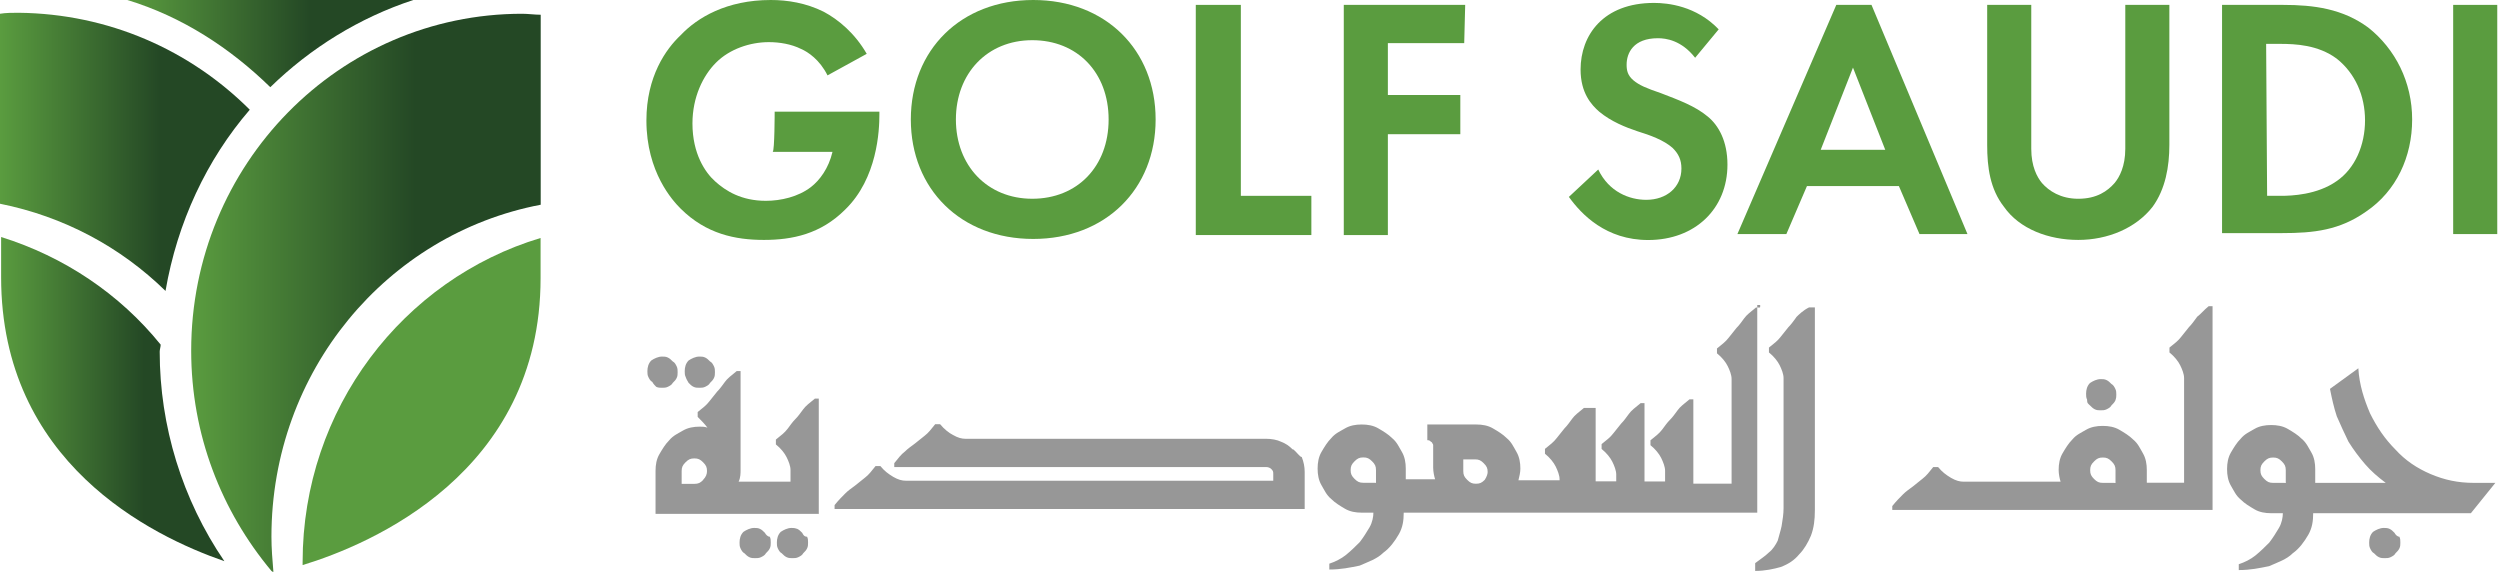 <svg width="156" height="36" viewBox="0 0 156 36" fill="none" xmlns="http://www.w3.org/2000/svg">
<path d="M48.339 6.968H54.874V7.151C54.874 8.131 54.753 11.125 52.738 13.078C51.211 14.606 49.44 14.971 47.669 14.971C45.898 14.971 44.067 14.606 42.472 13.018C41.985 12.531 40.336 10.753 40.336 7.516C40.336 4.765 41.559 3.055 42.472 2.197C43.513 1.095 45.344 0 48.095 0C49.136 0 50.292 0.182 51.393 0.73C52.313 1.217 53.347 2.075 54.084 3.359L51.637 4.704C51.15 3.724 50.413 3.237 49.988 3.055C49.379 2.751 48.643 2.629 47.974 2.629C46.811 2.629 45.527 3.055 44.675 3.913C43.878 4.711 43.209 6.049 43.209 7.705C43.209 9.598 44.006 10.76 44.614 11.308C45.283 11.916 46.264 12.531 47.791 12.531C48.71 12.531 49.805 12.288 50.603 11.672C51.15 11.247 51.704 10.51 51.948 9.476H48.217C48.338 9.415 48.339 6.968 48.339 6.968Z" fill="#5A9C3F"/>
<path d="M72.111 7.455C72.111 11.794 68.995 14.91 64.474 14.91C59.952 14.91 56.836 11.794 56.836 7.455C56.836 3.116 59.952 0 64.474 0C68.995 0 72.111 3.116 72.111 7.455ZM69.178 7.455C69.178 4.522 67.224 2.508 64.413 2.508C61.601 2.508 59.648 4.582 59.648 7.455C59.648 10.328 61.601 12.402 64.413 12.402C67.224 12.402 69.178 10.388 69.178 7.455Z" fill="#5A9C3F"/>
<path d="M77.429 0.305V12.22H81.829V14.667H74.617V0.305H77.429Z" fill="#5A9C3F"/>
<path d="M91.367 2.691H86.603V5.928H91.124V8.375H86.603V14.667H83.852V0.305H91.428L91.367 2.691Z" fill="#5A9C3F"/>
<path d="M105.779 3.608C104.921 2.507 103.948 2.385 103.454 2.385C101.927 2.385 101.501 3.304 101.501 4.034C101.501 4.399 101.562 4.703 101.927 5.014C102.292 5.318 102.724 5.501 103.637 5.812C104.738 6.238 105.772 6.609 106.57 7.278C107.239 7.826 107.793 8.806 107.793 10.273C107.793 13.024 105.779 14.977 102.846 14.977C100.217 14.977 98.689 13.388 97.898 12.287L99.73 10.577C100.399 11.983 101.683 12.469 102.724 12.469C104.008 12.469 104.921 11.672 104.921 10.516C104.921 9.968 104.738 9.597 104.373 9.232C103.826 8.745 102.968 8.434 102.177 8.191C101.447 7.948 100.528 7.583 99.791 6.968C99.304 6.542 98.628 5.805 98.628 4.338C98.628 2.203 100.034 0.182 103.211 0.182C104.069 0.182 105.84 0.364 107.246 1.831L105.779 3.602V3.608Z" fill="#5A9C3F"/>
<path d="M118.498 11.612H112.753L111.469 14.606H108.414L114.585 0.305H116.781L122.77 14.606H119.776L118.491 11.612H118.498ZM117.64 9.348L115.626 4.218L113.612 9.348H117.647H117.64Z" fill="#5A9C3F"/>
<path d="M126.751 0.305V9.287C126.751 10.389 127.116 11.058 127.42 11.423C127.846 11.91 128.583 12.403 129.684 12.403C130.847 12.403 131.516 11.916 131.948 11.423C132.253 11.058 132.618 10.382 132.618 9.287V0.305H135.368V9.044C135.368 10.389 135.125 11.795 134.328 12.896C133.287 14.241 131.516 14.971 129.684 14.971C127.853 14.971 126.021 14.302 125.041 12.896C124.183 11.795 124 10.45 124 9.044V0.305H126.751Z" fill="#5A9C3F"/>
<path d="M142.448 0.305C144.401 0.305 146.179 0.548 147.767 1.711C149.477 3.056 150.518 5.131 150.518 7.456C150.518 9.781 149.538 11.916 147.645 13.201C145.996 14.363 144.408 14.546 142.387 14.546H138.656V0.305H142.448ZM141.468 12.22H142.326C142.995 12.22 144.59 12.16 145.807 11.301C146.97 10.504 147.578 9.037 147.578 7.51C147.578 5.982 146.97 4.576 145.807 3.657C144.645 2.799 143.239 2.738 142.265 2.738H141.407L141.468 12.207V12.22Z" fill="#5A9C3F"/>
<path d="M155.829 0.305V14.606H153.078V0.305H155.829Z" fill="#5A9C3F"/>
<path d="M32.578 0.859C32.943 0.859 33.376 0.92 33.74 0.92V12.775C24.143 14.607 16.938 23.164 16.938 33.491C16.938 34.221 16.999 34.958 17.06 35.688C17.019 35.688 16.979 35.667 16.938 35.627C13.822 31.896 11.93 27.131 11.93 21.879C11.93 10.268 21.155 0.859 32.585 0.859H32.578Z" fill="url(#paint0_linear_3836_42059)"/>
<path d="M18.883 35.261V35.079C18.883 25.481 25.175 17.418 33.732 14.85V17.357C33.732 29.516 23.1 33.977 18.883 35.261Z" fill="url(#paint1_linear_3836_42059)"/>
<path d="M16.867 0H25.789C22.43 1.102 19.375 2.994 16.867 5.441C14.36 2.994 11.366 1.041 7.946 0C7.885 0 16.867 0 16.867 0Z" fill="url(#paint2_linear_3836_42059)"/>
<path d="M15.586 6.846C12.896 9.962 11.064 13.875 10.328 18.154C7.516 15.403 3.974 13.51 0 12.713V0.858C0.365 0.797 0.798 0.797 1.163 0.797C6.786 0.858 11.855 3.122 15.586 6.846Z" fill="url(#paint3_linear_3836_42059)"/>
<path d="M10.026 21.514C10.026 21.636 9.965 21.818 9.965 21.94C9.965 26.583 11.371 31.166 14 35.018C9.418 33.43 0.07 28.848 0.07 17.297V14.789C3.984 16.012 7.464 18.331 10.033 21.514H10.026Z" fill="url(#paint4_linear_3836_42059)"/>
<path d="M40.946 24.136C41.068 24.197 41.189 24.197 41.311 24.197C41.432 24.197 41.554 24.197 41.676 24.136C41.797 24.075 41.919 24.014 41.98 23.892C42.102 23.771 42.163 23.71 42.223 23.588C42.284 23.467 42.284 23.345 42.284 23.223C42.284 23.102 42.284 22.98 42.223 22.858C42.163 22.737 42.102 22.615 41.98 22.554C41.858 22.433 41.797 22.372 41.676 22.311C41.554 22.25 41.432 22.25 41.311 22.25C41.068 22.25 40.824 22.372 40.642 22.493C40.459 22.676 40.398 22.919 40.398 23.162C40.398 23.284 40.398 23.406 40.459 23.527C40.52 23.649 40.581 23.771 40.703 23.832C40.763 23.953 40.885 24.075 40.946 24.136Z" fill="#979797"/>
<path d="M42.97 23.892C43.092 24.014 43.152 24.075 43.274 24.136C43.396 24.197 43.517 24.197 43.639 24.197C43.761 24.197 43.882 24.197 44.004 24.136C44.126 24.075 44.247 24.014 44.308 23.892C44.43 23.771 44.491 23.71 44.551 23.588C44.612 23.467 44.612 23.345 44.612 23.223C44.612 23.102 44.612 22.98 44.551 22.858C44.491 22.737 44.43 22.615 44.308 22.554C44.187 22.433 44.126 22.372 44.004 22.311C43.882 22.25 43.761 22.25 43.639 22.25C43.396 22.25 43.152 22.372 42.97 22.493C42.787 22.676 42.727 22.919 42.727 23.162C42.727 23.284 42.727 23.406 42.787 23.527C42.848 23.71 42.909 23.771 42.97 23.892Z" fill="#979797"/>
<path d="M50.058 33.248C49.937 33.126 49.876 33.065 49.754 33.004C49.572 32.943 49.511 32.943 49.389 32.943C49.146 32.943 48.902 33.065 48.72 33.187C48.537 33.369 48.477 33.612 48.477 33.856C48.477 33.977 48.477 34.099 48.537 34.221C48.598 34.342 48.659 34.464 48.781 34.525C48.902 34.647 48.963 34.707 49.085 34.768C49.206 34.829 49.328 34.829 49.45 34.829C49.572 34.829 49.693 34.829 49.815 34.768C49.937 34.707 50.058 34.647 50.119 34.525C50.241 34.403 50.301 34.342 50.362 34.221C50.423 34.099 50.423 33.977 50.423 33.856C50.423 33.734 50.423 33.612 50.362 33.491C50.18 33.491 50.119 33.369 50.058 33.248Z" fill="#979797"/>
<path d="M47.73 33.248C47.608 33.126 47.547 33.065 47.426 33.004C47.304 32.943 47.183 32.943 47.061 32.943C46.818 32.943 46.574 33.065 46.392 33.187C46.209 33.369 46.148 33.612 46.148 33.856C46.148 33.977 46.148 34.099 46.209 34.221C46.27 34.342 46.331 34.464 46.453 34.525C46.574 34.647 46.635 34.707 46.757 34.768C46.878 34.829 47 34.829 47.122 34.829C47.243 34.829 47.365 34.829 47.487 34.768C47.608 34.707 47.73 34.647 47.791 34.525C47.913 34.403 47.973 34.342 48.034 34.221C48.095 34.099 48.095 33.977 48.095 33.856C48.095 33.734 48.095 33.612 48.034 33.491C47.913 33.491 47.791 33.369 47.73 33.248Z" fill="#979797"/>
<path d="M51.092 32.085V24.873H50.849C50.544 25.116 50.24 25.36 50.119 25.542C49.936 25.785 49.814 25.968 49.632 26.15C49.449 26.333 49.328 26.515 49.145 26.759C48.963 27.002 48.719 27.184 48.415 27.428V27.732C48.719 27.975 48.963 28.279 49.084 28.529C49.206 28.773 49.328 29.077 49.328 29.327V30.057H46.09C46.212 29.814 46.212 29.51 46.212 29.327V23.156H45.969C45.664 23.4 45.36 23.643 45.239 23.825C45.056 24.069 44.934 24.251 44.752 24.434C44.569 24.677 44.448 24.799 44.265 25.042C44.083 25.285 43.84 25.468 43.535 25.711V26.015C43.779 26.259 43.961 26.441 44.144 26.684C43.961 26.623 43.84 26.623 43.657 26.623C43.292 26.623 42.927 26.684 42.616 26.867C42.312 27.049 42.008 27.171 41.758 27.475C41.514 27.718 41.332 28.023 41.15 28.334C40.967 28.644 40.906 29.003 40.906 29.374V32.064H51.355H51.112L51.092 32.085ZM43.88 29.949C43.698 30.131 43.576 30.192 43.333 30.192H42.535V29.395C42.535 29.151 42.596 29.03 42.778 28.847C42.961 28.665 43.083 28.604 43.326 28.604C43.569 28.604 43.691 28.665 43.873 28.847C44.056 29.03 44.117 29.151 44.117 29.395C44.117 29.577 44.056 29.76 43.873 29.942L43.88 29.949Z" fill="#979797"/>
<path d="M80.668 28.05C80.425 27.807 80.242 27.685 79.938 27.564C79.695 27.442 79.33 27.381 79.019 27.381H60.256C60.013 27.381 59.77 27.32 59.459 27.138C59.215 27.016 58.911 26.773 58.661 26.469H58.357C58.114 26.773 57.931 27.016 57.688 27.199C57.445 27.381 57.323 27.503 57.08 27.685C56.836 27.868 56.654 27.989 56.471 28.172C56.228 28.355 56.046 28.598 55.802 28.902V29.145H79.026C79.147 29.145 79.269 29.206 79.33 29.267C79.451 29.389 79.451 29.449 79.451 29.571V29.997H56.532C56.289 29.997 56.046 29.936 55.735 29.754C55.431 29.571 55.187 29.389 54.937 29.084H54.633C54.39 29.389 54.207 29.632 53.964 29.814C53.721 29.997 53.599 30.119 53.356 30.301C53.112 30.483 52.93 30.605 52.747 30.788C52.565 30.97 52.321 31.213 52.078 31.518V31.761H81.412V29.436C81.412 29.132 81.351 28.828 81.229 28.517C81.107 28.517 80.925 28.212 80.682 28.03L80.668 28.05Z" fill="#979797"/>
<path d="M109.815 19.189H109.572C109.268 19.432 108.963 19.675 108.842 19.858C108.659 20.101 108.538 20.284 108.355 20.466C108.173 20.709 108.051 20.831 107.869 21.074C107.686 21.318 107.443 21.5 107.139 21.744V22.048C107.443 22.291 107.686 22.595 107.808 22.845C107.929 23.088 108.051 23.393 108.051 23.643V30.179H105.665V24.92H105.422C105.118 25.163 104.814 25.407 104.692 25.589C104.509 25.833 104.388 26.015 104.205 26.198C104.023 26.38 103.901 26.563 103.719 26.806C103.536 27.049 103.293 27.232 102.989 27.475V27.779C103.293 28.023 103.536 28.327 103.658 28.577C103.779 28.827 103.901 29.124 103.901 29.374V30.043H102.617V25.157H102.374C102.069 25.4 101.765 25.643 101.644 25.826C101.461 26.069 101.339 26.252 101.157 26.434C100.975 26.677 100.853 26.799 100.67 27.042C100.488 27.286 100.245 27.468 99.94 27.712V28.016C100.245 28.259 100.488 28.563 100.61 28.813C100.731 29.057 100.853 29.361 100.853 29.611V30.037H99.569V25.454H98.839C98.535 25.697 98.23 25.941 98.109 26.123C97.926 26.367 97.805 26.549 97.622 26.732C97.44 26.975 97.318 27.096 97.135 27.34C96.953 27.583 96.71 27.766 96.406 28.009V28.313C96.71 28.556 96.953 28.861 97.075 29.111C97.196 29.361 97.318 29.658 97.318 29.908V29.969H94.75C94.81 29.726 94.871 29.482 94.871 29.239C94.871 28.874 94.811 28.509 94.628 28.198C94.445 27.887 94.324 27.59 94.02 27.34C93.776 27.096 93.472 26.914 93.161 26.732C92.85 26.549 92.492 26.488 92.12 26.488H89.065V27.468C89.126 27.468 89.187 27.468 89.248 27.529C89.309 27.59 89.37 27.59 89.37 27.651C89.43 27.712 89.43 27.772 89.43 27.772V29.178C89.43 29.422 89.491 29.726 89.552 29.908H87.72V29.239C87.72 28.874 87.66 28.509 87.477 28.198C87.295 27.894 87.173 27.59 86.869 27.34C86.625 27.096 86.321 26.914 86.01 26.732C85.7 26.549 85.341 26.488 84.97 26.488C84.598 26.488 84.24 26.549 83.929 26.732C83.624 26.914 83.32 27.036 83.07 27.34C82.827 27.583 82.644 27.887 82.462 28.198C82.28 28.509 82.219 28.867 82.219 29.239C82.219 29.611 82.28 29.969 82.462 30.28C82.644 30.584 82.766 30.888 83.07 31.138C83.314 31.382 83.618 31.564 83.929 31.747C84.24 31.929 84.598 31.99 84.97 31.99H85.7C85.7 32.233 85.639 32.598 85.456 32.909C85.274 33.213 85.091 33.517 84.848 33.828C84.605 34.072 84.3 34.376 83.99 34.626C83.685 34.869 83.32 35.052 82.949 35.173V35.538C83.679 35.538 84.233 35.417 84.841 35.295C85.389 35.052 85.943 34.869 86.308 34.498C86.734 34.193 87.038 33.767 87.288 33.335C87.531 32.909 87.592 32.477 87.592 31.99H109.653V19.033H109.835V19.155L109.815 19.189ZM85.801 30.125H85.071C84.828 30.125 84.706 30.064 84.523 29.881C84.341 29.699 84.28 29.577 84.28 29.334C84.28 29.09 84.341 28.969 84.523 28.786C84.706 28.604 84.828 28.543 85.071 28.543C85.314 28.543 85.436 28.604 85.618 28.786C85.801 28.969 85.862 29.09 85.862 29.334V30.131H85.801V30.125ZM92.648 29.942C92.465 30.125 92.344 30.185 92.1 30.185C91.857 30.185 91.735 30.125 91.553 29.942C91.37 29.759 91.309 29.638 91.309 29.395V28.665H92.039C92.283 28.665 92.404 28.725 92.587 28.908C92.769 29.09 92.83 29.212 92.83 29.455C92.83 29.577 92.769 29.759 92.648 29.942Z" fill="#979797"/>
<path d="M112.085 19.803C111.903 20.047 111.781 20.229 111.598 20.412C111.416 20.655 111.294 20.777 111.112 21.02C110.929 21.263 110.686 21.446 110.382 21.689V21.993C110.686 22.237 110.929 22.541 111.051 22.791C111.173 23.041 111.294 23.338 111.294 23.588V31.719C111.294 32.084 111.233 32.449 111.173 32.821C111.112 33.125 110.99 33.49 110.929 33.74C110.808 33.983 110.625 34.288 110.382 34.47C110.139 34.714 109.834 34.896 109.523 35.139V35.626C110.132 35.626 110.686 35.504 111.112 35.383C111.598 35.2 111.97 34.957 112.274 34.585C112.578 34.281 112.822 33.855 113.004 33.422C113.187 32.936 113.248 32.443 113.248 31.834V19.182H112.883C112.518 19.364 112.274 19.607 112.085 19.79V19.803Z" fill="#979797"/>
<path d="M130.415 25.299C130.537 25.42 130.598 25.481 130.719 25.542C130.841 25.603 130.963 25.603 131.084 25.603C131.206 25.603 131.328 25.603 131.449 25.542C131.571 25.481 131.693 25.42 131.753 25.299C131.875 25.177 131.936 25.116 131.997 24.994C132.058 24.812 132.058 24.751 132.058 24.63C132.058 24.508 132.058 24.386 131.997 24.265C131.936 24.143 131.875 24.021 131.753 23.96C131.632 23.839 131.571 23.778 131.449 23.717C131.328 23.656 131.206 23.656 131.084 23.656C130.841 23.656 130.598 23.778 130.415 23.9C130.233 24.082 130.172 24.325 130.172 24.569C130.172 24.69 130.172 24.812 130.233 24.934C130.233 25.177 130.294 25.177 130.415 25.299Z" fill="#979797"/>
<path d="M137.077 19.804C136.895 20.047 136.773 20.229 136.591 20.412C136.408 20.655 136.287 20.777 136.104 21.02C135.922 21.264 135.678 21.446 135.374 21.689V21.994C135.678 22.237 135.921 22.541 136.043 22.791C136.165 23.041 136.287 23.338 136.287 23.588V30.124H133.961V29.327C133.961 28.962 133.901 28.597 133.718 28.286C133.536 27.975 133.414 27.678 133.11 27.428C132.866 27.184 132.562 27.002 132.251 26.819C131.941 26.637 131.582 26.576 131.211 26.576C130.839 26.576 130.481 26.637 130.17 26.819C129.866 27.002 129.561 27.123 129.311 27.428C129.068 27.671 128.886 27.975 128.703 28.286C128.521 28.597 128.46 28.955 128.46 29.327C128.46 29.57 128.521 29.874 128.581 30.057H122.532C122.289 30.057 122.046 29.996 121.735 29.813C121.431 29.631 121.187 29.448 120.937 29.144H120.633C120.39 29.448 120.207 29.692 119.964 29.874C119.721 30.057 119.599 30.178 119.356 30.361C119.112 30.543 118.93 30.665 118.747 30.848C118.565 31.03 118.321 31.273 118.078 31.578V31.821H138.064V19.107H137.821C137.517 19.351 137.334 19.594 137.091 19.776L137.077 19.804ZM131.947 30.131H131.217C130.974 30.131 130.852 30.07 130.67 29.888C130.487 29.705 130.427 29.584 130.427 29.34C130.427 29.097 130.487 28.975 130.67 28.793C130.852 28.61 130.974 28.549 131.217 28.549C131.461 28.549 131.582 28.61 131.765 28.793C131.947 28.975 132.008 29.097 132.008 29.34V30.138H131.947V30.131Z" fill="#979797"/>
<path d="M149.417 33.248C149.296 33.126 149.235 33.065 149.113 33.004C148.992 32.943 148.87 32.943 148.748 32.943C148.505 32.943 148.262 33.065 148.079 33.187C147.897 33.369 147.836 33.612 147.836 33.856C147.836 33.977 147.836 34.099 147.897 34.221C147.958 34.342 148.018 34.464 148.14 34.525C148.262 34.647 148.323 34.707 148.444 34.768C148.566 34.829 148.688 34.829 148.809 34.829C148.931 34.829 149.053 34.829 149.174 34.768C149.296 34.707 149.417 34.647 149.478 34.525C149.6 34.403 149.661 34.342 149.722 34.221C149.783 34.099 149.782 33.977 149.782 33.856C149.782 33.734 149.783 33.612 149.722 33.491C149.6 33.491 149.478 33.369 149.417 33.248Z" fill="#979797"/>
<path d="M154.365 30.131C153.385 30.131 152.534 29.949 151.675 29.584C150.817 29.219 150.087 28.726 149.479 28.056C148.81 27.387 148.316 26.651 147.89 25.792C147.525 24.934 147.221 24.021 147.16 22.98L145.39 24.265C145.511 24.873 145.633 25.427 145.815 25.975C146.059 26.522 146.302 27.076 146.545 27.563C146.85 28.05 147.215 28.543 147.586 28.969C147.951 29.395 148.384 29.766 148.87 30.131H144.47V29.273C144.47 28.908 144.41 28.543 144.227 28.232C144.045 27.928 143.923 27.624 143.619 27.374C143.376 27.13 143.071 26.948 142.76 26.765C142.45 26.583 142.091 26.522 141.72 26.522C141.348 26.522 140.99 26.583 140.679 26.765C140.375 26.948 140.07 27.07 139.82 27.374C139.577 27.617 139.395 27.921 139.212 28.232C139.03 28.543 138.969 28.901 138.969 29.273C138.969 29.645 139.03 30.003 139.212 30.314C139.395 30.618 139.516 30.922 139.82 31.172C140.064 31.416 140.368 31.598 140.679 31.78C140.983 31.963 141.348 32.024 141.72 32.024H142.45C142.45 32.267 142.389 32.632 142.206 32.943C142.024 33.247 141.841 33.551 141.598 33.862C141.355 34.105 141.05 34.41 140.74 34.66C140.435 34.903 140.07 35.086 139.699 35.207V35.572C140.429 35.572 140.983 35.451 141.591 35.329C142.139 35.086 142.693 34.903 143.058 34.531C143.484 34.227 143.788 33.801 144.038 33.369C144.281 32.943 144.342 32.511 144.342 32.024H154.183L155.71 30.131H154.365ZM142.571 30.131H141.841C141.598 30.131 141.476 30.07 141.294 29.888C141.111 29.706 141.05 29.584 141.05 29.34C141.05 29.097 141.111 28.976 141.294 28.793C141.476 28.611 141.598 28.55 141.841 28.55C142.085 28.55 142.206 28.611 142.389 28.793C142.571 28.976 142.632 29.097 142.632 29.34V30.138H142.571V30.131Z" fill="#979797"/>
<defs>
<linearGradient id="paint0_linear_3836_42059" x1="33.74" y1="18.277" x2="11.923" y2="18.277" gradientUnits="userSpaceOnUse">
<stop offset="0.36" stop-color="#244825"/>
<stop offset="1" stop-color="#5A9C3F"/>
</linearGradient>
<linearGradient id="paint1_linear_3836_42059" x1="-17278.5" y1="25.055" x2="18.868" y2="25.055" gradientUnits="userSpaceOnUse">
<stop offset="0.36" stop-color="#244825"/>
<stop offset="1" stop-color="#5A9C3F"/>
</linearGradient>
<linearGradient id="paint2_linear_3836_42059" x1="25.789" y1="2.724" x2="7.912" y2="2.724" gradientUnits="userSpaceOnUse">
<stop offset="0.36" stop-color="#244825"/>
<stop offset="1" stop-color="#5A9C3F"/>
</linearGradient>
<linearGradient id="paint3_linear_3836_42059" x1="15.586" y1="9.475" x2="0.007" y2="9.475" gradientUnits="userSpaceOnUse">
<stop offset="0.36" stop-color="#244825"/>
<stop offset="1" stop-color="#5A9C3F"/>
</linearGradient>
<linearGradient id="paint4_linear_3836_42059" x1="14.048" y1="24.907" x2="0.023" y2="24.907" gradientUnits="userSpaceOnUse">
<stop offset="0.36" stop-color="#244825"/>
<stop offset="1" stop-color="#5A9C3F"/>
</linearGradient>
</defs>
</svg>
